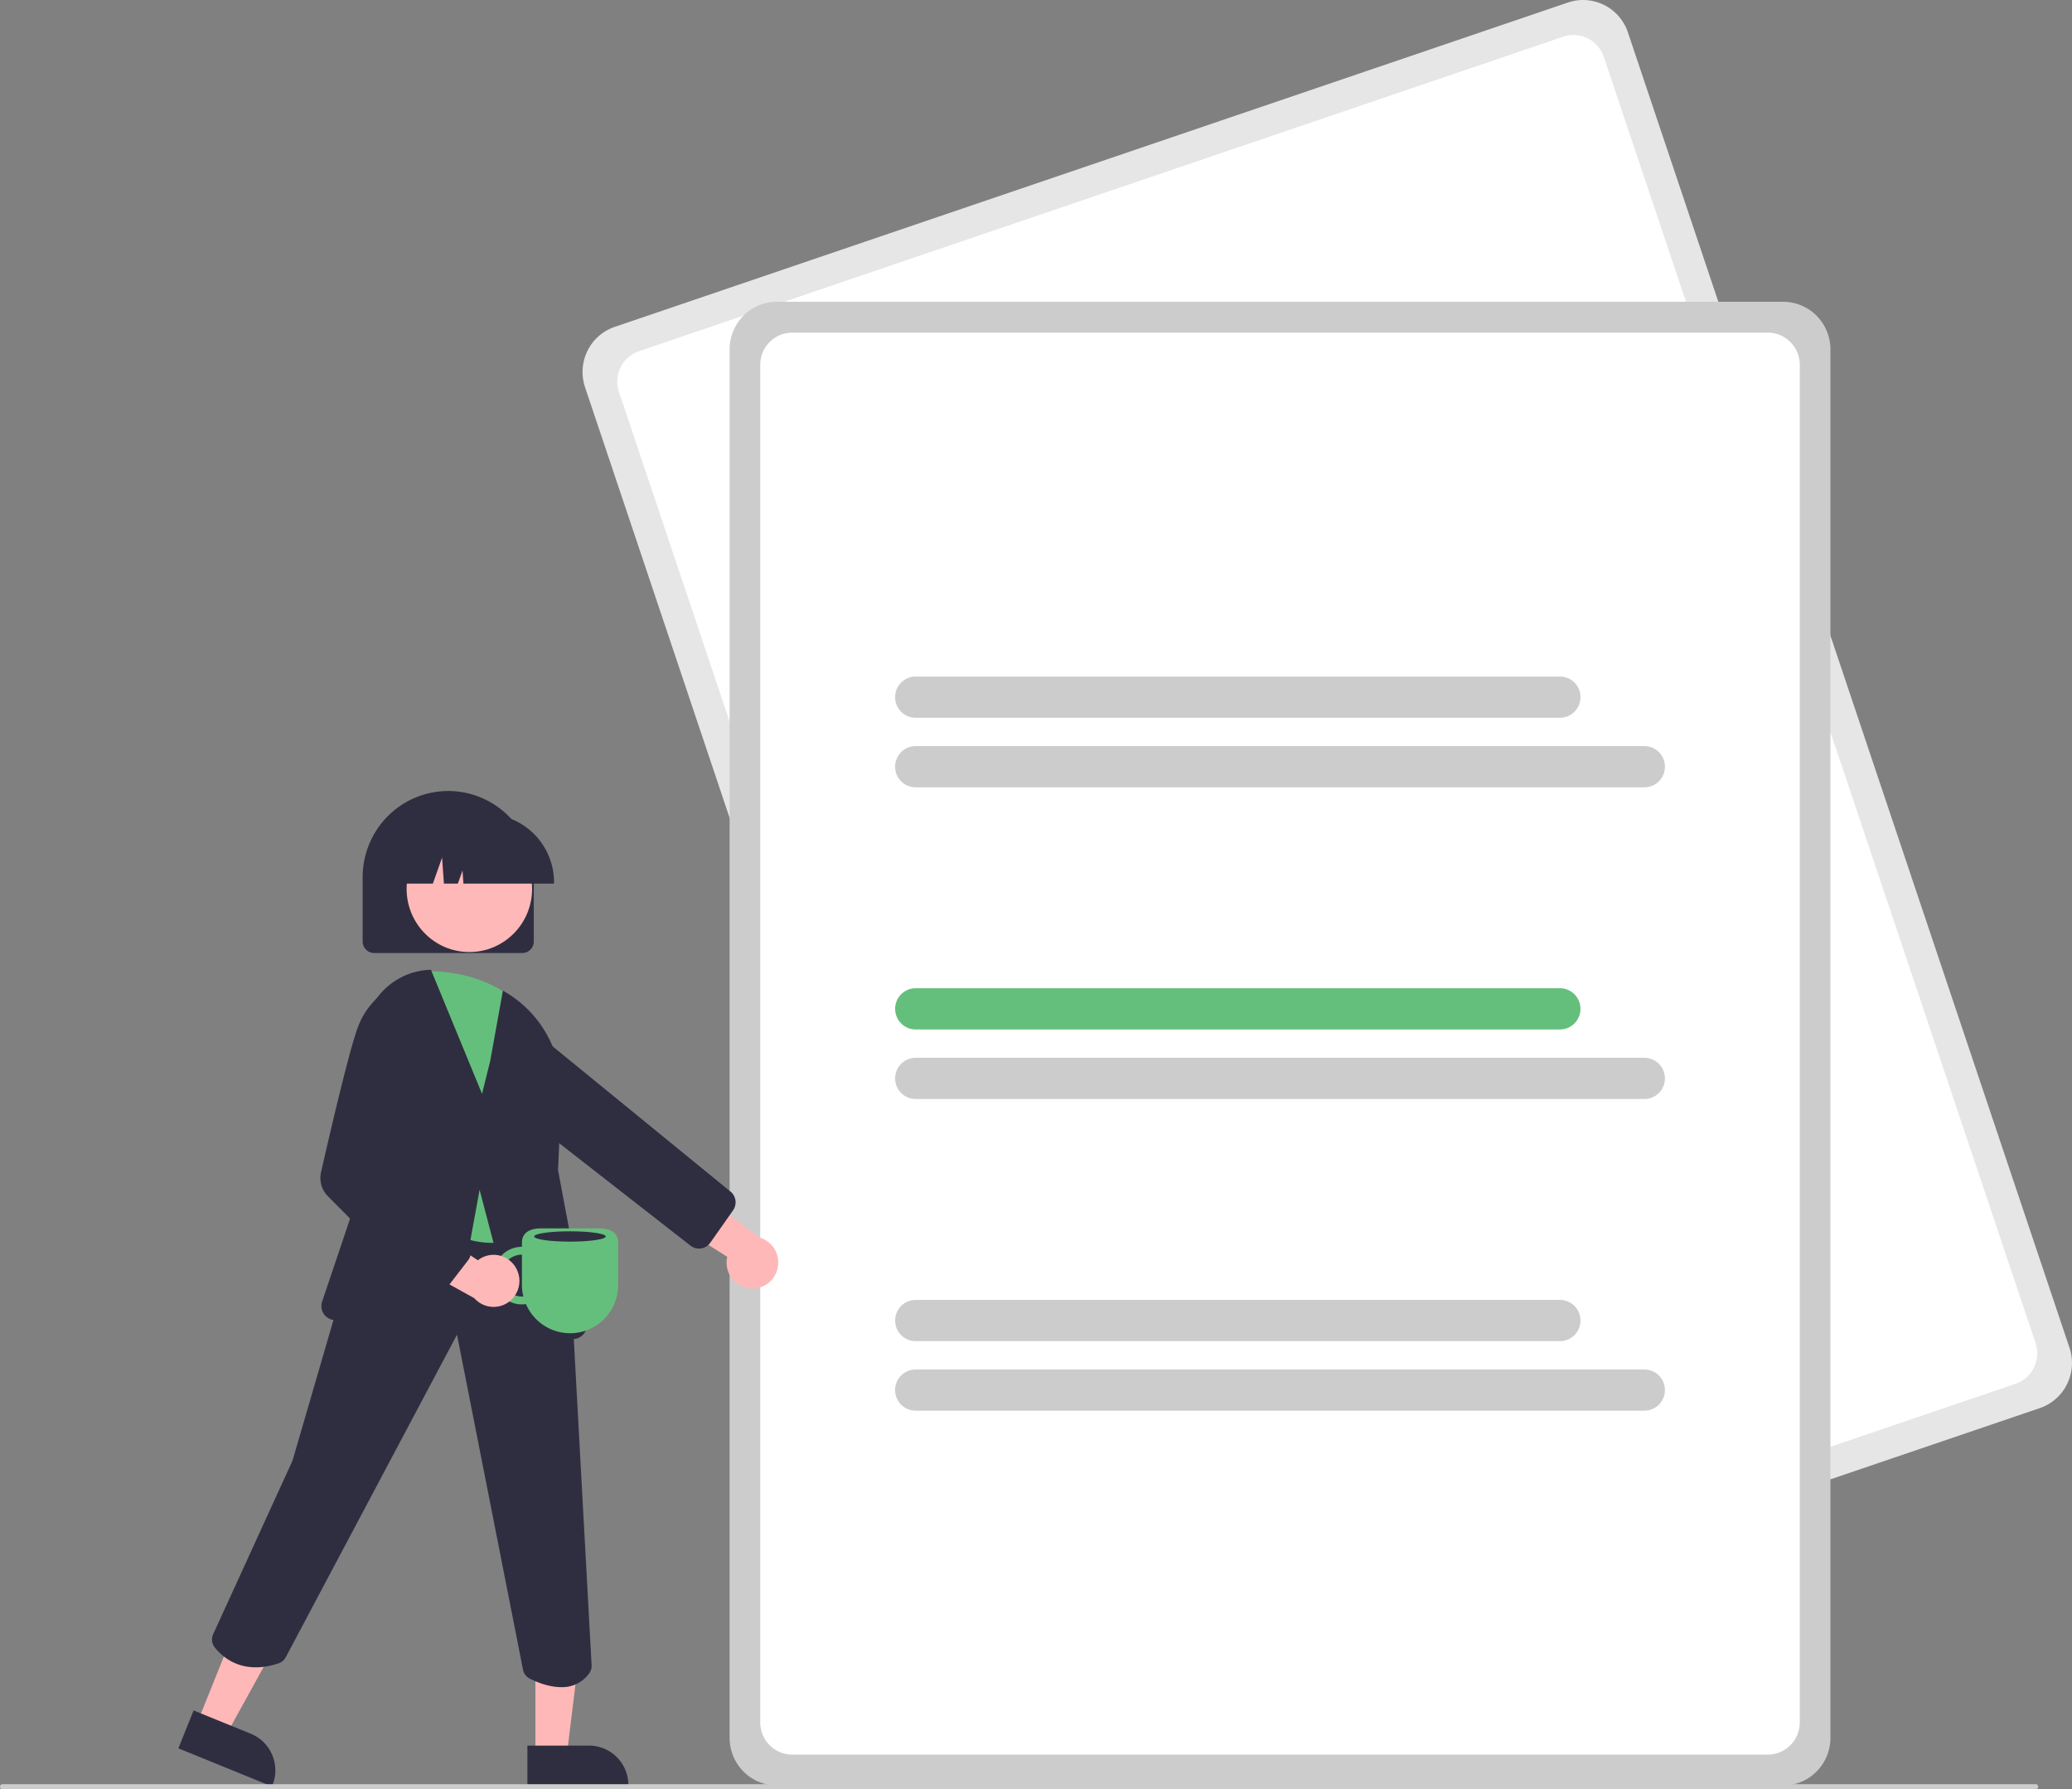 <svg width="161" height="139" fill="none" xmlns="http://www.w3.org/2000/svg"><rect width="100%" height="100%" fill="#808080" stroke="none"/><g clip-path="url(#a)"><path d="m158.504 109.384-74.078 25.199a3.655 3.655 0 0 1-2.804-.19 3.694 3.694 0 0 1-1.85-2.128L45.458 30.078a3.722 3.722 0 0 1 .189-2.821 3.683 3.683 0 0 1 2.114-1.863l74.078-25.2a3.654 3.654 0 0 1 2.803.191 3.69 3.69 0 0 1 1.85 2.128L160.806 104.7a3.717 3.717 0 0 1-.189 2.821 3.684 3.684 0 0 1-2.113 1.863Z" fill="#E6E6E6"/><path d="m156.613 107.497-71.822 24.432a2.468 2.468 0 0 1-1.894-.129 2.498 2.498 0 0 1-1.25-1.437L48.095 30.446a2.514 2.514 0 0 1 .128-1.907 2.488 2.488 0 0 1 1.428-1.258l71.822-24.432a2.47 2.47 0 0 1 1.894.129c.589.294 1.039.81 1.25 1.437l33.552 99.917c.21.628.164 1.313-.128 1.906a2.488 2.488 0 0 1-1.428 1.259Z" fill="#fff"/><path d="M138.558 138.7H60.364a3.662 3.662 0 0 1-2.595-1.083 3.712 3.712 0 0 1-1.077-2.612V27.139c.001-.98.388-1.92 1.077-2.612a3.664 3.664 0 0 1 2.595-1.084h78.194c.973.002 1.907.391 2.595 1.084a3.717 3.717 0 0 1 1.077 2.612v107.866a3.718 3.718 0 0 1-1.077 2.612 3.662 3.662 0 0 1-2.595 1.083Z" fill="#CCC"/><path d="M137.367 136.303H61.554a2.472 2.472 0 0 1-1.753-.732 2.509 2.509 0 0 1-.728-1.765V28.337c.001-.662.263-1.296.728-1.764a2.475 2.475 0 0 1 1.753-.732h75.813c.658 0 1.288.264 1.753.732a2.51 2.51 0 0 1 .728 1.764v105.469a2.51 2.51 0 0 1-.728 1.765 2.471 2.471 0 0 1-1.753.732Z" fill="#fff"/><path d="M121.216 55.759H71.144c-.422 0-.827-.169-1.125-.47a1.606 1.606 0 0 1 0-2.263c.298-.3.703-.469 1.125-.469h50.072c.422 0 .827.169 1.125.469a1.607 1.607 0 0 1 0 2.264c-.298.3-.703.469-1.125.469ZM127.777 61.162H71.144a1.58 1.58 0 0 1-1.125-.47 1.6 1.6 0 0 1-.466-1.131 1.61 1.61 0 0 1 .466-1.132 1.588 1.588 0 0 1 1.125-.47h56.633c.422 0 .827.17 1.125.47a1.607 1.607 0 0 1 0 2.264c-.298.3-.703.469-1.125.469Z" fill="#CCC"/><path d="M121.217 79.971H71.144c-.422 0-.826-.169-1.124-.47a1.606 1.606 0 0 1 0-2.262c.298-.3.702-.469 1.124-.47h50.073c.421 0 .826.17 1.124.47a1.607 1.607 0 0 1 0 2.263c-.298.3-.703.47-1.124.47Z" fill="#65BF7C"/><path d="M127.777 85.374H71.144c-.422 0-.826-.17-1.124-.47a1.606 1.606 0 0 1 0-2.262c.298-.3.702-.469 1.124-.47h56.633c.422 0 .827.17 1.125.47a1.607 1.607 0 0 1 0 2.263c-.298.3-.703.47-1.125.47ZM121.217 104.184H71.144c-.422 0-.826-.169-1.124-.469a1.61 1.61 0 0 1 0-2.263c.298-.3.702-.469 1.124-.47h50.073c.421 0 .826.169 1.124.469a1.608 1.608 0 0 1 0 2.264c-.298.3-.703.469-1.124.469ZM127.777 109.587H71.144c-.422 0-.827-.169-1.125-.469a1.605 1.605 0 0 1 0-2.264c.298-.3.703-.469 1.125-.469h56.633c.422 0 .827.169 1.125.469a1.606 1.606 0 0 1 0 2.264c-.298.3-.703.469-1.125.469Z" fill="#CCC"/><path d="M40.584 74.034h-11.51a.892.892 0 0 1-.632-.264.903.903 0 0 1-.262-.635V68.14c0-1.775.7-3.477 1.948-4.732a6.627 6.627 0 0 1 4.7-1.96c1.764 0 3.455.705 4.702 1.96a6.714 6.714 0 0 1 1.947 4.732v4.994a.903.903 0 0 1-.262.635.891.891 0 0 1-.63.264Z" fill="#2F2E41"/><path d="M58.35 100.095a1.977 1.977 0 0 1-1.49-.798 2.015 2.015 0 0 1-.35-1.663l-5.998-3.808 3.358-1.53 5.181 3.851c.47.144.872.456 1.128.877a2.03 2.03 0 0 1-.468 2.641c-.386.306-.87.459-1.36.43Z" fill="#FFB8B8"/><path d="M54.21 96.989a1.066 1.066 0 0 1-.559-.224L37.15 83.891l-2.128-3.809a2.125 2.125 0 0 1 .846-2.91 2.099 2.099 0 0 1 2.42.314l18.394 15.015a1.08 1.08 0 0 1 .457.705 1.092 1.092 0 0 1-.181.822l-1.764 2.506a1.072 1.072 0 0 1-.982.455Z" fill="#2F2E41"/><path d="m15.32 133.849 2.256.918 4.593-8.319-3.329-1.356-3.52 8.757Z" fill="#FFB8B8"/><path d="m15.043 132.873 4.442 1.809a3.048 3.048 0 0 1 1.666 1.65 3.084 3.084 0 0 1 .02 2.352l-.038.093-7.273-2.962 1.183-2.942Z" fill="#2F2E41"/><path d="M41.602 136.403h2.433l1.157-9.446h-3.59v9.446Z" fill="#FFB8B8"/><path d="M40.981 135.603h4.792a3.045 3.045 0 0 1 2.16.9 3.08 3.08 0 0 1 .894 2.173v.1l-7.846.001v-3.174ZM43.606 131.063c-.966 0-1.914-.397-2.437-.661a.98.98 0 0 1-.53-.697l-5.128-26.025-13.305 25.055a.992.992 0 0 1-.562.477c-2.866.964-4.428-.553-4.967-1.249a.985.985 0 0 1-.111-1.017l6.162-13.474 3.726-12.798 3.766-9.367.082.01 12.593 1.333 1.532 8.477 1.542 28.223a.989.989 0 0 1-.18.632 2.567 2.567 0 0 1-2.182 1.081Z" fill="#2F2E41"/><path d="M36.47 73.958c2.692 0 4.874-2.197 4.874-4.906 0-2.71-2.182-4.907-4.874-4.907-2.692 0-4.875 2.197-4.875 4.907s2.183 4.906 4.875 4.906Z" fill="#FFB8B8"/><path d="M38.165 96.547c-2.122 0-4.748-1.25-7.832-3.734l-.052-.042 2.18-17.311.102-.004c3.118-.114 5.656.683 7.757 2.442l.018.019 1.704 2.205v.04l.24 13.54-.005.02a4.313 4.313 0 0 1-1.064 1.635 4.277 4.277 0 0 1-1.672.993c-.447.133-.91.2-1.376.197Z" fill="#65BF7C"/><path d="M41.303 104.64a1.088 1.088 0 0 1-1.045-.809l-2.992-11.404-1.896 10.39c-.05.275-.204.521-.43.685a1.074 1.074 0 0 1-.781.195l-8.256-1.16a1.08 1.08 0 0 1-.923-.954c-.018-.159-.001-.32.05-.471l4.176-12.389-.935-7.259a5.47 5.47 0 0 1 1.226-4.2 5.404 5.404 0 0 1 1.75-1.378 5.372 5.372 0 0 1 2.155-.55l.083-.004 3.971 9.64.632-2.543.988-5.474.148.087a8.817 8.817 0 0 1 3.317 3.411 8.888 8.888 0 0 1 1.072 4.65l-.25 5.797 2.218 11.835c.053.283-.008.575-.17.813a1.083 1.083 0 0 1-.689.456l-3.218.617a1.13 1.13 0 0 1-.2.019ZM43.05 68.64H36.01l-.072-1.017-.36 1.017h-1.084l-.144-2.016-.715 2.016H31.54v-.1a5.317 5.317 0 0 1 1.542-3.741 5.248 5.248 0 0 1 3.717-1.552h.993a5.248 5.248 0 0 1 3.717 1.552 5.317 5.317 0 0 1 1.542 3.741v.1Z" fill="#2F2E41"/><path d="M158.175 139H.198a.199.199 0 0 1-.14-.341.2.2 0 0 1 .14-.059h157.977a.2.2 0 0 1 0 .4Z" fill="#CCC"/><path d="M38.334 99.093a2.244 2.244 0 0 0 .765 1.69 2.223 2.223 0 0 0 1.77.525 3.76 3.76 0 0 0 1.378 1.645 3.725 3.725 0 0 0 5.504-1.708c.188-.457.284-.946.284-1.44v-3.261c0-.84-.676-1.12-1.51-1.12h-4.458c-.834 0-1.51.28-1.51 1.12v.311c-.59 0-1.154.237-1.571.656-.417.42-.651.989-.652 1.582Zm.606 0c0-.432.171-.845.474-1.15a1.613 1.613 0 0 1 1.143-.478v2.34c0 .306.037.612.11.909a1.612 1.612 0 0 1-1.254-.471 1.635 1.635 0 0 1-.473-1.15Z" fill="#65BF7C"/><path d="M40.124 98.555a2.004 2.004 0 0 0-1.343-1.03 1.982 1.982 0 0 0-1.647.376l-5.945-3.892.023 3.709 5.642 3.128a1.999 1.999 0 0 0 2.646.317 2.031 2.031 0 0 0 .624-2.608Z" fill="#FFB8B8"/><path d="M33.688 100.819a.89.89 0 0 1-.632-.264l-7.57-7.618a2.018 2.018 0 0 1-.538-1.884c.648-2.851 2.226-9.664 2.893-11.34a5.917 5.917 0 0 1 2.552-2.993l.03-.015 2.396.446.211 7.44-2.894 6.243 6.155 5.848a.898.898 0 0 1 .093 1.204l-1.99 2.584a.898.898 0 0 1-.706.349ZM44.288 96.453c1.534 0 2.778-.179 2.778-.4 0-.22-1.244-.4-2.778-.4-1.535 0-2.779.18-2.779.4 0 .221 1.244.4 2.779.4Z" fill="#2F2E41"/></g><defs><clipPath id="a"><path fill="#fff" d="M0 0h161v139H0z"/></clipPath></defs></svg>